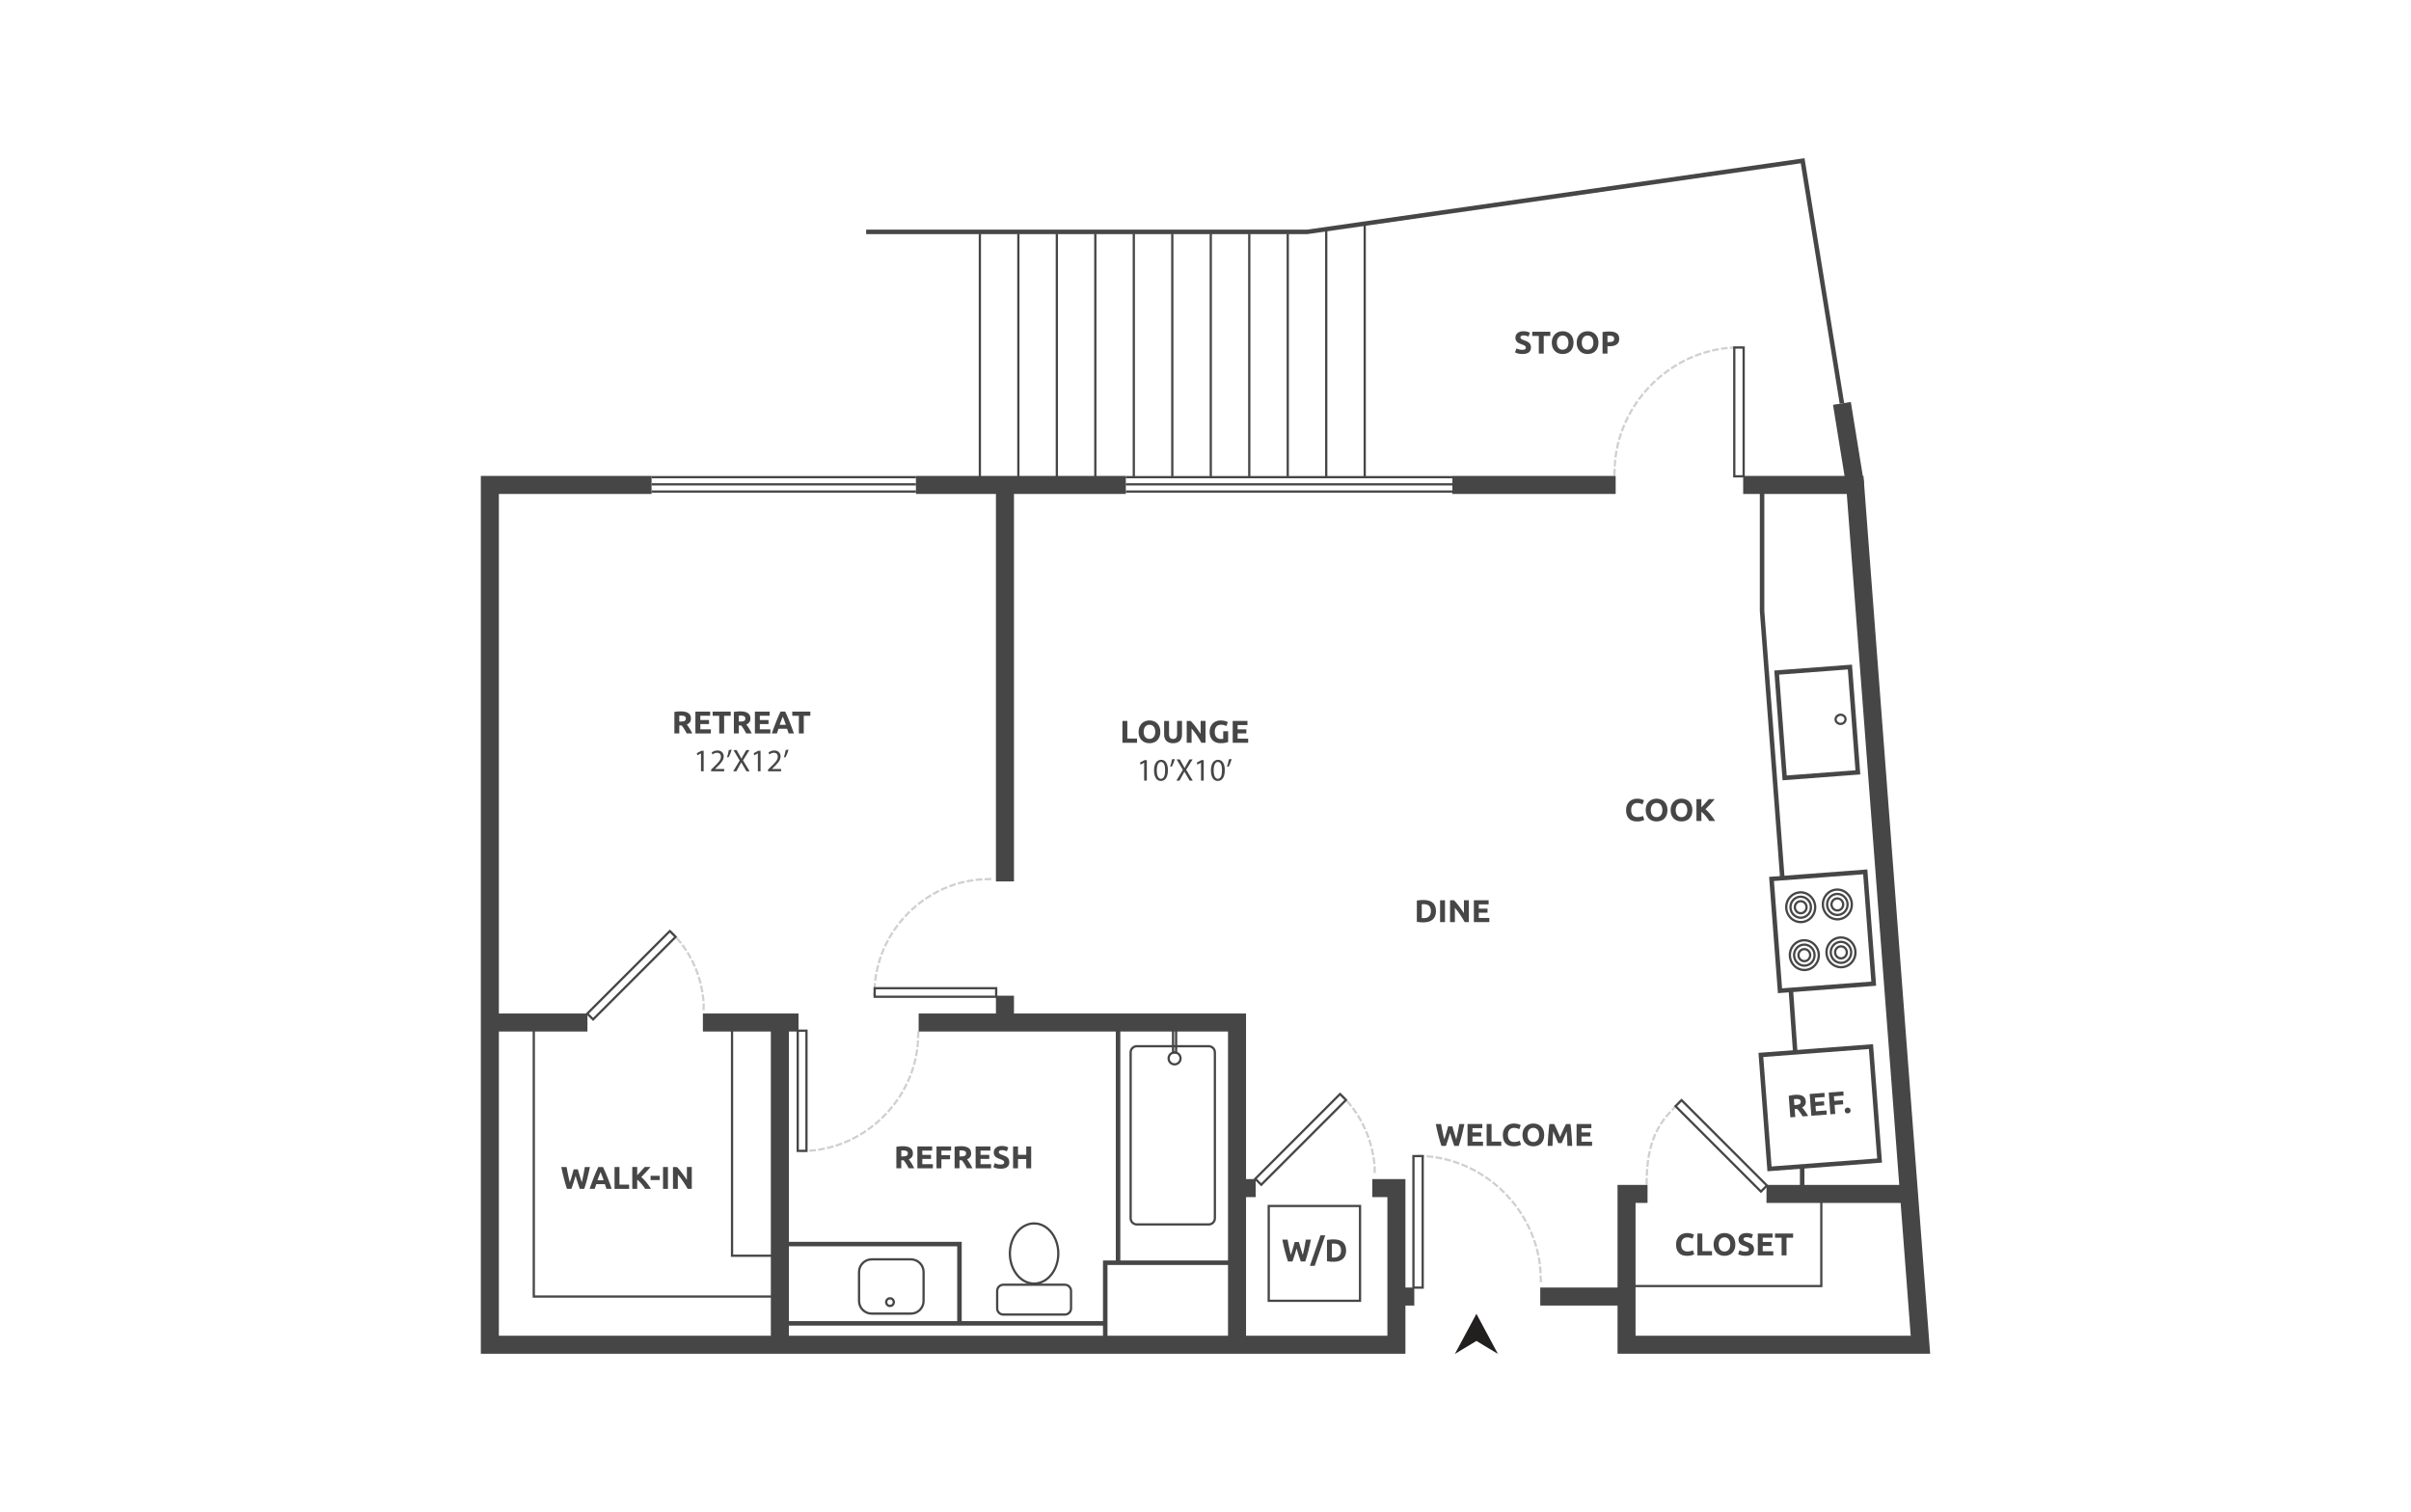 <?xml version="1.0" encoding="UTF-8"?><svg id="Layer_1" xmlns="http://www.w3.org/2000/svg" viewBox="0 0 998 626"><defs><style>.cls-1{fill:#464646;}.cls-2{fill:#fff;}.cls-3{fill:#221f1f;}.cls-4{fill:#cfd1d0;}</style></defs><rect class="cls-2" x="-15" y="-13" width="1028" height="652"/><path class="cls-1" d="M428.05,531.848c-5.784,0-10.491-5.796-10.491-12.919s4.707-12.914,10.491-12.914,10.489,5.793,10.489,12.914-4.705,12.919-10.489,12.919ZM428.05,506.947c-5.27,0-9.558,5.375-9.558,11.981s4.288,11.986,9.558,11.986,9.556-5.377,9.556-11.986-4.286-11.981-9.556-11.981Z"/><path class="cls-1" d="M440.785,544.678h-25.47c-1.665,0-3.019-1.355-3.019-3.019v-7.242c0-1.665,1.354-3.019,3.019-3.019h25.47c1.665,0,3.019,1.355,3.019,3.019v7.242c0,1.665-1.354,3.019-3.019,3.019ZM415.316,532.331c-1.15,0-2.087.936-2.087,2.087v7.242c0,1.151.937,2.087,2.087,2.087h25.47c1.15,0,2.087-.936,2.087-2.087v-7.242c0-1.151-.937-2.087-2.087-2.087h-25.47Z"/><path class="cls-1" d="M377.058,544.283h-16.233c-3.145,0-5.705-2.56-5.705-5.706v-11.987c0-3.146,2.56-5.706,5.705-5.706h16.233c3.147,0,5.707,2.56,5.707,5.706v11.987c0,3.146-2.56,5.706-5.707,5.706ZM360.825,521.816c-2.631,0-4.772,2.141-4.772,4.773v11.987c0,2.632,2.141,4.773,4.772,4.773h16.233c2.633,0,4.774-2.141,4.774-4.773v-11.987c0-2.632-2.141-4.773-4.774-4.773h-16.233Z"/><path class="cls-1" d="M368.405,541.112c-1.13,0-2.05-.922-2.05-2.056,0-1.13.92-2.049,2.05-2.049,1.132,0,2.052.919,2.052,2.049,0,1.134-.92,2.056-2.052,2.056ZM368.405,537.939c-.616,0-1.117.501-1.117,1.116,0,.62.501,1.123,1.117,1.123.618,0,1.119-.504,1.119-1.123,0-.615-.501-1.116-1.119-1.116Z"/><path class="cls-1" d="M500.329,507.368h-29.763c-1.665,0-3.019-1.355-3.019-3.019v-68.682c0-1.665,1.354-3.019,3.019-3.019h29.763c1.664,0,3.018,1.355,3.018,3.019v68.682c0,1.665-1.354,3.019-3.018,3.019ZM470.567,433.58c-1.15,0-2.087.936-2.087,2.087v68.682c0,1.151.937,2.087,2.087,2.087h29.763c1.15,0,2.085-.936,2.085-2.087v-68.682c0-1.151-.935-2.087-2.085-2.087h-29.763Z"/><path class="cls-1" d="M487.3,436.168h-2.196v-10.524h2.196v10.524ZM486.037,435.235h.33v-8.658h-.33v8.658Z"/><path class="cls-1" d="M486.201,441.099c-1.618,0-2.934-1.317-2.934-2.935s1.316-2.935,2.934-2.935,2.936,1.317,2.936,2.935-1.317,2.935-2.936,2.935ZM486.201,436.162c-1.103,0-2.001.898-2.001,2.002s.898,2.002,2.001,2.002c1.104,0,2.003-.898,2.003-2.002s-.898-2.002-2.003-2.002Z"/><path class="cls-1" d="M563.43,538.975h-38.725v-40.184h38.725v40.184ZM525.639,538.042h36.859v-38.318h-36.859v38.318Z"/><path class="cls-1" d="M537.651,514.162c.106.357.221.76.346,1.207.126.448.261.912.403,1.39.144.478.29.957.437,1.436.148.478.292.922.43,1.331.113-.444.23-.927.348-1.449.117-.522.23-1.062.334-1.619.106-.557.208-1.111.308-1.664.1-.552.195-1.085.282-1.599h2.116c-.308,1.514-.66,3.05-1.057,4.608-.399,1.557-.831,3.037-1.294,4.437h-1.862c-.304-.836-.6-1.712-.886-2.63-.286-.918-.569-1.839-.847-2.761-.279.922-.558,1.842-.836,2.761-.279.917-.57,1.794-.875,2.63h-1.861c-.465-1.4-.895-2.88-1.292-4.437s-.749-3.093-1.055-4.608h2.207c.087.514.182,1.047.288,1.599.104.553.213,1.107.328,1.664.113.558.23,1.097.348,1.619.117.522.237,1.005.361,1.449.157-.426.308-.879.457-1.358.148-.478.292-.957.43-1.436.14-.478.27-.939.386-1.383.118-.444.224-.84.321-1.188h1.735Z"/><path class="cls-1" d="M544.207,524.042h-1.997l4.386-12.634h1.97l-4.359,12.634Z"/><path class="cls-1" d="M557.206,517.712c0,.783-.122,1.466-.364,2.048-.244.583-.59,1.066-1.039,1.449-.448.384-.993.671-1.636.862-.645.191-1.367.287-2.167.287-.366,0-.793-.015-1.279-.046-.488-.031-.966-.094-1.436-.19v-8.81c.47-.087.959-.145,1.469-.176.508-.03.946-.046,1.31-.046.774,0,1.478.087,2.108.261s1.173.448,1.625.823c.452.374.8.853,1.044,1.435.242.583.364,1.284.364,2.102ZM551.32,520.583c.097.008.208.015.334.019.126.005.275.006.45.006,1.019,0,1.773-.256,2.265-.77.49-.513.736-1.222.736-2.127,0-.949-.235-1.667-.705-2.154-.468-.487-1.214-.731-2.23-.731-.14,0-.282.002-.432.006-.148.005-.286.015-.417.033v5.716Z"/><path class="cls-4" d="M331.248,477.013l-.046-.932,2.795-.134.046.932-2.795.134ZM334.973,476.834l-.044-.931.933-.044c.443-.04.902-.088,1.359-.143l.465-.056.111.926-.463.056c-.468.057-.939.105-1.409.148l-.953.045ZM338.734,476.456l-.149-.921.461-.074c.609-.098,1.215-.209,1.817-.331l.457-.092.186.914-.457.093c-.616.124-1.234.236-1.853.336l-.461.075ZM342.427,475.747l-.222-.907.454-.11c.598-.147,1.192-.303,1.782-.472l.448-.129.257.897-.45.128c-.601.172-1.206.333-1.815.481l-.454.111ZM346.052,474.747l-.292-.886.443-.145c.585-.192,1.166-.396,1.742-.611l.435-.163.326.875-.437.163c-.587.219-1.179.426-1.775.622l-.443.146ZM349.589,473.469l-.359-.861.43-.179c.569-.238,1.132-.486,1.689-.744l.423-.197.394.846-.423.196c-.569.264-1.143.517-1.722.759l-.432.18ZM353.017,471.918l-.426-.83.415-.213c.548-.281,1.093-.572,1.629-.873l.406-.228.456.814-.406.229c-.547.306-1.099.602-1.658.889l-.415.212ZM356.317,470.109l-.486-.796.397-.243c.527-.321,1.046-.652,1.558-.993l.39-.258.516.777-.388.259c-.523.346-1.053.683-1.587,1.011l-.399.243ZM359.469,468.055l-.543-.757.379-.272c.501-.36.993-.729,1.48-1.107l.368-.287.572.736-.368.287c-.494.385-.997.762-1.509,1.129l-.379.272ZM362.463,465.771l-.6-.715.359-.299c.472-.396.937-.802,1.392-1.215l.346-.312.627.692-.346.313c-.467.421-.939.834-1.421,1.237l-.357.3ZM365.278,463.27l-.65-.669.334-.325c.443-.43.876-.869,1.301-1.315l.321-.338.676.643-.323.338c-.432.455-.873.901-1.323,1.34l-.335.325ZM367.899,460.567l-.698-.62.308-.349c.41-.462.809-.93,1.199-1.407l.295-.361.722.59-.295.361c-.397.486-.804.965-1.221,1.436l-.31.349ZM370.312,457.676l-.742-.566.282-.371c.374-.49.736-.989,1.09-1.492l.268-.382.765.536-.268.382c-.361.515-.731,1.022-1.112,1.522l-.284.372ZM372.507,454.611l-.784-.506.253-.392c.334-.518.66-1.042.975-1.573l.239-.401.802.477-.239.401c-.323.539-.652,1.072-.993,1.6l-.253.393ZM374.466,451.391l-.822-.444.222-.41c.292-.542.578-1.09.853-1.643l.208-.417.835.415-.208.418c-.279.562-.569,1.119-.867,1.67l-.221.411ZM376.17,448.029l-.851-.38.19-.426c.252-.562.494-1.13.725-1.703l.173-.432.866.349-.175.433c-.235.582-.481,1.161-.736,1.734l-.191.425ZM377.611,444.547l-.878-.314.157-.439c.208-.58.405-1.165.59-1.755l.14-.445.889.281-.14.445c-.19.6-.39,1.196-.601,1.788l-.157.44ZM378.778,440.957l-.9-.246.122-.45c.162-.594.312-1.193.452-1.795l.104-.455.909.21-.106.455c-.14.615-.293,1.225-.459,1.831l-.122.45ZM379.656,437.285l-.917-.172.086-.458c.115-.606.215-1.214.306-1.828l.067-.461.924.136-.069.462c-.091.624-.195,1.246-.31,1.862l-.087.459ZM380.243,433.556l-.927-.097.118-1.191.076-1.573.931.045-.199,2.816ZM380.485,429.809l-.931-.045.135-2.796.931.045-.135,2.796Z"/><path class="cls-1" d="M334.298,476.907h-4.558v-50.69l4.558.002v50.688ZM330.674,475.974h2.692v-48.822l-2.692-.002v48.824Z"/><path class="cls-4" d="M668.697,196.856l-.931-.045.135-2.796.931.045-.135,2.796ZM668.877,193.129l-.931-.045.177-2.817.929.092-.082.846-.093,1.924ZM669.158,189.449l-.924-.125.062-.463c.086-.623.18-1.245.29-1.862l.08-.459.918.161-.08.46c-.106.605-.2,1.214-.282,1.826l-.064.462ZM669.757,185.798l-.913-.193.098-.457c.129-.617.272-1.229.426-1.84l.115-.452.904.229-.115.453c-.151.598-.29,1.199-.419,1.803l-.097.457ZM670.625,182.197l-.896-.262.131-.448c.177-.603.364-1.204.561-1.8l.146-.444.886.292-.146.443c-.193.587-.377,1.176-.55,1.77l-.131.447ZM671.76,178.672l-.875-.324.162-.437c.219-.59.448-1.174.691-1.755l.179-.431.862.357-.18.431c-.235.57-.461,1.143-.676,1.722l-.162.437ZM673.146,175.241l-.849-.387.193-.425c.261-.571.534-1.138.815-1.699l.21-.416.835.418-.21.417c-.277.55-.543,1.106-.8,1.668l-.193.424ZM674.776,171.919l-.818-.448.222-.409c.302-.55.612-1.096.935-1.636l.239-.401.802.477-.239.401c-.315.531-.621,1.066-.917,1.607l-.224.409ZM676.638,168.722l-.785-.505.253-.393c.339-.528.689-1.05,1.044-1.565l.266-.384.767.53-.264.384c-.352.507-.694,1.02-1.03,1.54l-.252.393ZM678.719,165.664l-.747-.558.279-.374c.375-.503.76-1,1.153-1.489l.292-.363.727.585-.293.363c-.386.48-.763.968-1.132,1.461l-.279.374ZM681.008,162.757l-.707-.61.304-.353c.41-.476.827-.944,1.252-1.405l.315-.343.687.631-.317.344c-.417.454-.827.915-1.23,1.381l-.304.353ZM683.495,160.018l-.663-.656.328-.332c.441-.447.889-.885,1.349-1.315l.339-.32.64.68-.341.32c-.448.423-.889.854-1.323,1.291l-.328.332ZM686.165,157.458l-.616-.701.35-.308c.47-.415.949-.822,1.436-1.219l.363-.294.589.723-.361.295c-.479.39-.948.789-1.41,1.195l-.35.309ZM689.002,155.09l-.567-.742.372-.283c.497-.381,1.004-.752,1.516-1.115l.381-.27.539.762-.381.27c-.505.356-1.0.722-1.491,1.095l-.37.283ZM692,152.924l-.514-.779.39-.257c.525-.344,1.055-.681,1.591-1.006l.399-.241.485.797-.399.242c-.528.32-1.048.649-1.562.988l-.39.256ZM695.141,150.975l-.457-.813.408-.229c.545-.307,1.097-.604,1.656-.892l.414-.214.428.83-.415.213c-.548.282-1.09.574-1.627.876l-.406.229ZM698.408,149.255l-.397-.844.423-.199c.567-.267,1.139-.523,1.717-.77l.428-.183.366.858-.43.183c-.567.241-1.128.494-1.684.755l-.423.199ZM701.79,147.772l-.335-.871.435-.168c.585-.225,1.173-.439,1.768-.643l.441-.152.302.883-.441.151c-.583.2-1.161.411-1.735.632l-.435.168ZM705.269,146.54l-.272-.893.445-.136c.598-.182,1.203-.353,1.81-.513l.45-.119.239.903-.452.118c-.596.157-1.186.325-1.773.504l-.447.136ZM708.824,145.566l-.204-.91.456-.103c.611-.137,1.225-.262,1.844-.378l.459-.086.171.917-.459.086c-.609.114-1.212.238-1.811.373l-.456.102ZM712.452,144.856l-.137-.923.463-.068c.618-.09,1.239-.17,1.864-.24l.463-.051.104.927-.465.051c-.614.067-1.225.146-1.831.236l-.461.067ZM716.108,144.437l-.044-.932,2.797-.133.044.932-2.797.133ZM719.836,144.26l-.044-.932,1.529-.073.044.932-1.529.073Z"/><path class="cls-1" d="M722.231,197.663l-4.818-.002v-54.26h4.818v54.262ZM718.346,196.728l2.952.002v-52.396h-2.952v52.394Z"/><path class="cls-4" d="M569.513,485.605h-.933l-.042-2.676.922-.163.053.607v2.232ZM568.452,481.931l-.051-.464c-.069-.613-.151-1.224-.242-1.832l-.069-.462.922-.139.069.461c.095.621.177,1.245.246,1.869l.053.464-.927.104ZM567.933,478.272l-.087-.458c-.117-.604-.244-1.206-.385-1.806l-.107-.455.909-.212.106.454c.144.612.275,1.227.392,1.844l.087.458-.915.175ZM567.131,474.667l-.124-.45c-.162-.593-.337-1.184-.525-1.77l-.142-.445.889-.284.142.445c.191.6.37,1.203.536,1.809l.122.45-.898.246ZM566.047,471.136l-.16-.438c-.21-.58-.432-1.154-.665-1.726l-.177-.432.864-.352.177.432c.237.582.463,1.168.68,1.758l.159.438-.876.319ZM564.684,467.702l-.195-.425c-.255-.559-.523-1.114-.802-1.665l-.21-.416.833-.421.211.416c.282.561.554,1.127.816,1.697l.193.424-.847.389ZM563.046,464.391l-.228-.408c-.299-.536-.611-1.067-.933-1.593l-.244-.397.794-.488.244.397c.33.537.649,1.079.955,1.627l.226.407-.815.455ZM561.147,461.224l-.261-.387c-.341-.509-.694-1.012-1.061-1.509l-.277-.375.751-.554.277.375c.374.507.734,1.021,1.086,1.543l.259.387-.774.519ZM558.988,458.227l-.29-.364c-.19-.238-.383-.473-.578-.706l-.937-1.029.691-.628.949,1.043c.213.254.41.495.603.738l.292.365-.731.58ZM556.559,455.437l-1.884-2.071.691-.628,1.884,2.071-.691.628Z"/><path class="cls-1" d="M522.072,491.131l-3.131-3.129,35.749-35.749,3.129,3.129-35.747,35.749ZM520.261,488.002l1.811,1.81,34.428-34.43-1.81-1.81-34.43,34.43Z"/><path class="cls-4" d="M291.718,418.222h-.933v-2.799h.933v2.799ZM290.737,414.536l-.044-.465c-.058-.613-.128-1.225-.211-1.835l-.062-.462.924-.126.064.462c.084.623.157,1.247.215,1.873l.044.465-.929.087ZM290.282,410.872l-.08-.46c-.107-.607-.226-1.211-.357-1.812l-.1-.456.911-.2.1.457c.135.614.257,1.231.364,1.851l.08.459-.918.161ZM289.531,407.255l-.118-.451c-.155-.597-.323-1.189-.501-1.779l-.135-.447.893-.27.135.447c.182.601.353,1.206.512,1.814l.117.452-.902.234ZM288.49,403.71l-.153-.441c-.202-.581-.415-1.158-.643-1.73l-.171-.434.867-.344.171.434c.231.585.452,1.174.658,1.768l.153.441-.882.306ZM287.166,400.262l-.188-.426c-.25-.562-.51-1.119-.784-1.67l-.208-.418.835-.415.208.417c.281.564.548,1.133.802,1.708l.19.426-.855.377ZM285.56,396.936l-.224-.41c-.293-.538-.601-1.071-.92-1.598l-.242-.399.798-.483.242.399c.326.539.641,1.083.942,1.635l.222.409-.818.447ZM283.687,393.759l-.259-.388c-.341-.512-.693-1.018-1.055-1.516l-.275-.377.756-.548.273.377c.37.509.729,1.024,1.077,1.547l.259.389-.776.517ZM281.542,390.751l-.29-.365c-.211-.268-.43-.535-.65-.798l-.857-.941.691-.627.867.955c.24.284.463.557.681.832l.29.366-.733.579ZM279.119,387.957l-1.884-2.07.691-.628,1.884,2.07-.691.628Z"/><path class="cls-1" d="M245.5,422.687l-3.067-3.063,34.836-34.836,3.065,3.064-34.834,34.835ZM243.752,419.623l1.748,1.744,33.515-33.516-1.746-1.745-33.517,33.517Z"/><path class="cls-4" d="M682.063,490.469h-.933v-.467c0-.635.005-1.259.018-1.875l.009-.467.933.02-.009.467c-.013.609-.018,1.227-.018,1.855v.467ZM682.121,486.759l-.933-.041.02-.466c.027-.635.062-1.26.107-1.876l.033-.465.931.067-.035.466c-.042.607-.076,1.223-.104,1.849l-.02.467ZM682.358,483.06l-.929-.092.046-.464c.064-.633.135-1.257.217-1.87l.064-.462.924.125-.062.463c-.082.601-.153,1.213-.213,1.835l-.046.465ZM682.815,479.393l-.918-.157.078-.46c.106-.628.224-1.245.353-1.851l.097-.457.913.194-.098.456c-.126.595-.24,1.199-.346,1.814l-.078.46ZM683.546,475.777l-.902-.236.117-.451c.16-.615.332-1.22.519-1.815l.139-.446.891.279-.14.446c-.18.58-.348,1.171-.505,1.771l-.118.452ZM684.599,472.248l-.875-.324.162-.437c.219-.595.454-1.179.702-1.754l.184-.429.857.369-.184.428c-.24.56-.468,1.13-.683,1.708l-.162.438ZM686.015,468.853l-.835-.418.21-.417c.282-.563.583-1.118.896-1.665l.231-.405.809.465-.231.405c-.306.532-.596,1.071-.871,1.619l-.21.416ZM687.805,465.644l-.78-.511.255-.391c.343-.525.703-1.041,1.081-1.551l.277-.375.751.555-.277.374c-.366.496-.716.999-1.051,1.509l-.255.39ZM689.949,462.659l-.718-.596.299-.359c.399-.48.811-.954,1.241-1.422l.315-.344.689.63-.315.344c-.419.457-.824.92-1.212,1.388l-.299.359ZM692.433,459.907l-.691-.628,1.884-2.071.691.628-1.884,2.071ZM694.944,457.145l-.691-.627,1.124-1.236.691.627-1.124,1.236Z"/><path class="cls-1" d="M728.913,493.947l-36.004-36.006,3.145-3.145,36.008,36.005-3.149,3.146ZM694.228,457.941l34.685,34.687,1.829-1.827-34.688-34.686-1.826,1.826Z"/><path class="cls-4" d="M637.385,530.843l-.131-2.795.933-.044.131,2.795-.933.044ZM637.208,527.115l-.173-2.77.927-.088.089.922.089,1.893-.933.043ZM636.926,523.438l-.064-.462c-.084-.614-.18-1.225-.286-1.832l-.08-.459.918-.161.08.46c.109.619.206,1.24.293,1.865l.064.462-.926.128ZM636.315,519.784l-.098-.456c-.131-.605-.273-1.205-.426-1.801l-.117-.452.904-.232.117.451c.157.609.302,1.222.434,1.838l.098.457-.911.196ZM635.433,516.187l-.131-.447c-.177-.591-.361-1.18-.559-1.763l-.151-.442.884-.301.149.442c.202.596.394,1.195.57,1.8l.133.447-.895.264ZM634.283,512.668l-.164-.436c-.219-.578-.448-1.151-.689-1.718l-.18-.429.858-.363.182.43c.244.579.477,1.163.7,1.751l.166.436-.873.33ZM632.878,509.245l-.197-.423c-.261-.559-.53-1.113-.813-1.662l-.213-.415.831-.425.213.415c.286.559.563,1.124.827,1.695l.197.424-.846.393ZM631.227,505.933l-.228-.407c-.299-.538-.607-1.071-.929-1.598l-.242-.399.796-.486.244.398c.326.538.641,1.081.948,1.631l.226.408-.815.453ZM629.341,502.753l-.255-.391c-.339-.517-.685-1.026-1.04-1.529l-.27-.381.762-.539.27.381c.363.512.716,1.032,1.059,1.558l.255.39-.78.511ZM627.237,499.711l-.284-.372c-.374-.49-.756-.975-1.146-1.453l-.293-.362.723-.589.295.362c.394.486.784.978,1.164,1.477l.282.371-.742.566ZM624.915,496.828l-.306-.351c-.406-.464-.822-.919-1.245-1.368l-.321-.339.68-.64.319.34c.43.456.853.92,1.266,1.391l.308.351-.702.616ZM622.402,494.114l-.332-.328c-.439-.433-.886-.858-1.337-1.276l-.344-.316.632-.686.343.315c.463.425.917.857,1.363,1.299l.332.327-.656.664ZM619.705,491.585l-.355-.303c-.467-.401-.942-.794-1.425-1.18l-.364-.292.583-.729.364.292c.49.393.973.792,1.45,1.2l.353.303-.607.709ZM616.837,489.252l-.375-.278c-.494-.367-.997-.726-1.503-1.075l-.385-.265.528-.768.385.264c.517.356,1.028.721,1.532,1.095l.374.278-.556.749ZM613.812,487.128l-.394-.252c-.517-.331-1.044-.653-1.574-.966l-.401-.236.472-.804.403.237c.541.318,1.075.646,1.604.984l.394.251-.503.786ZM610.647,485.225l-.412-.221c-.541-.293-1.088-.577-1.64-.85l-.417-.208.415-.836.417.207c.559.279,1.117.568,1.669.865l.41.222-.443.821ZM607.352,483.556l-.425-.191c-.561-.253-1.126-.496-1.696-.729l-.432-.176.353-.865.432.177c.581.237,1.157.485,1.726.742l.426.192-.385.85ZM603.946,482.13l-.439-.159c-.578-.21-1.159-.411-1.744-.6l-.443-.144.286-.887.445.144c.596.193,1.188.397,1.777.611l.437.159-.319.876ZM600.448,480.962l-.45-.127c-.59-.168-1.185-.324-1.784-.47l-.452-.11.221-.907.454.111c.611.148,1.215.308,1.817.477l.448.128-.253.897ZM596.874,480.057l-.457-.093c-.603-.123-1.21-.235-1.819-.335l-.459-.076.151-.92.461.076c.62.102,1.237.216,1.851.341l.457.093-.186.915ZM593.239,479.422l-.463-.058c-.578-.073-1.159-.136-1.742-.187l-.456-.04-.036-.917.457.022c.713.058,1.305.121,1.893.196l.463.058-.117.926ZM589.56,479.108l-2.797-.133.044-.932,2.797.133-.044.932Z"/><path class="cls-1" d="M584.607,533.507v-55.382h4.763v55.381l-4.763.001ZM585.54,479.058v53.516l2.897-.001v-53.515h-2.897Z"/><path class="cls-4" d="M362.392,412.323l-.931-.045.078-1.617.931.045-.078,1.617ZM362.514,409.775l-.931-.045.135-2.796.931.045-.135,2.796ZM362.744,406.087l-.926-.115.057-.463c.076-.625.168-1.246.272-1.862l.076-.46.92.153-.078.46c-.1.604-.188,1.212-.264,1.824l-.057.463ZM363.31,402.441l-.915-.189.095-.457c.128-.615.268-1.226.421-1.833l.113-.453.906.229-.115.452c-.149.594-.286,1.193-.41,1.795l-.095.457ZM364.171,398.86l-.896-.262.131-.447c.177-.603.366-1.202.569-1.794l.149-.442.884.299-.151.442c-.195.581-.381,1.167-.554,1.758l-.131.447ZM365.315,395.357l-.871-.335.168-.435c.226-.587.463-1.168.711-1.744l.184-.428.857.37-.184.428c-.244.565-.474,1.133-.696,1.709l-.168.435ZM366.74,391.953l-.842-.402.2-.422c.27-.567.552-1.128.846-1.683l.217-.413.826.435-.219.413c-.286.544-.561,1.094-.827,1.65l-.2.421ZM368.424,388.672l-.807-.469.235-.403c.315-.545.64-1.081.973-1.612l.25-.395.789.497-.248.395c-.33.521-.647,1.049-.959,1.583l-.233.404ZM370.366,385.527l-.771-.527.264-.385c.355-.519.72-1.03,1.095-1.533l.279-.374.747.558-.279.374c-.368.494-.725.994-1.073,1.502l-.262.385ZM372.54,382.542l-.727-.585.293-.363c.394-.489.796-.971,1.208-1.445l.306-.352.703.612-.306.352c-.405.465-.8.938-1.186,1.418l-.292.363ZM374.936,379.731l-.68-.64.319-.34c.432-.457.869-.907,1.316-1.349l.332-.328.656.664-.332.327c-.439.434-.869.875-1.29,1.325l-.321.34ZM377.544,377.109l-.63-.687.344-.315c.463-.425.935-.84,1.412-1.246l.357-.302.603.712-.355.302c-.47.398-.931.805-1.387,1.222l-.344.315ZM380.341,374.693l-.576-.734.366-.288c.492-.389.995-.767,1.505-1.135l.379-.273.545.756-.377.273c-.499.361-.991.732-1.476,1.112l-.366.289ZM383.313,372.496l-.517-.777.388-.258c.523-.348,1.051-.686,1.587-1.014l.397-.244.488.795-.397.243c-.525.323-1.046.655-1.558.996l-.388.259ZM386.449,370.535l-.456-.814.406-.229c.548-.307,1.103-.603,1.662-.888l.415-.212.423.832-.415.211c-.548.28-1.091.57-1.629.872l-.406.228ZM389.724,368.824l-.392-.846.425-.196c.57-.263,1.146-.515,1.728-.756l.43-.179.359.862-.432.179c-.57.236-1.135.484-1.695.742l-.423.195ZM393.128,367.378l-.324-.875.437-.162c.59-.219,1.185-.424,1.786-.617l.443-.143.286.887-.445.143c-.587.19-1.17.391-1.746.604l-.437.162ZM396.634,366.205l-.25-.898.448-.126c.605-.17,1.215-.326,1.828-.47l.454-.107.215.908-.454.107c-.601.142-1.197.295-1.791.461l-.45.126ZM400.227,365.319l-.177-.917.459-.088c.616-.118,1.236-.225,1.861-.319l.461-.069.139.922-.461.069c-.611.092-1.219.197-1.824.313l-.457.088ZM403.876,364.731l-.1-.927.463-.051c.286-.031.57-.06.858-.086l1.498-.072.044.932-1.478.07c-.261.025-.541.052-.82.083l-.465.051ZM407.569,364.485l-.044-.932,2.797-.133.044.932-2.797.133Z"/><path class="cls-1" d="M412.825,413.107h-51.229v-4.471h51.229v4.471ZM362.529,412.174h49.363v-2.605h-49.363v2.605Z"/><path class="cls-1" d="M239.197,484.091c.106.357.221.76.346,1.207.126.448.261.912.403,1.39.144.478.29.957.437,1.436.148.478.292.922.43,1.331.113-.444.23-.927.348-1.449.117-.522.23-1.062.334-1.619.106-.557.208-1.111.308-1.664.1-.552.195-1.085.282-1.599h2.116c-.308,1.514-.66,3.05-1.057,4.608-.399,1.557-.831,3.037-1.294,4.437h-1.862c-.304-.836-.6-1.712-.886-2.63-.286-.918-.569-1.839-.847-2.761-.279.922-.558,1.842-.836,2.761-.279.917-.57,1.794-.875,2.63h-1.861c-.465-1.4-.895-2.88-1.292-4.437s-.749-3.093-1.055-4.608h2.207c.087.514.182,1.047.288,1.599.104.553.213,1.107.328,1.664.113.558.23,1.097.348,1.619.117.522.237,1.005.361,1.449.157-.426.308-.879.457-1.358.148-.478.292-.957.43-1.436.14-.478.27-.939.386-1.383.118-.444.224-.84.321-1.188h1.735Z"/><path class="cls-1" d="M251.038,492.17c-.102-.314-.21-.637-.324-.969-.117-.331-.231-.661-.346-.99h-3.533c-.113.331-.228.661-.343.992s-.222.654-.321.966h-2.114c.339-.974.663-1.875.968-2.701.306-.826.605-1.605.896-2.336.293-.731.581-1.425.864-2.082.284-.657.58-1.298.884-1.925h1.93c.299.627.59,1.268.88,1.925.288.657.578,1.351.871,2.082s.592,1.51.898,2.336.629,1.728.969,2.701h-2.179ZM248.59,485.174c-.046.131-.111.311-.199.537s-.188.487-.299.784-.237.622-.375.979c-.137.356-.277.73-.421,1.121h2.588c-.139-.392-.273-.767-.403-1.124s-.253-.684-.37-.98-.219-.558-.308-.784c-.087-.225-.159-.403-.213-.531Z"/><path class="cls-1" d="M260.422,490.421v1.748h-6.043v-9.045h2.035v7.296h4.007Z"/><path class="cls-1" d="M267.059,492.17c-.184-.294-.399-.612-.649-.954-.248-.342-.516-.687-.804-1.034s-.589-.68-.902-.999c-.313-.318-.629-.6-.942-.844v3.83h-2.035v-9.045h2.035v3.399c.525-.549,1.055-1.124,1.596-1.725.539-.6,1.039-1.158,1.496-1.675h2.416c-.616.734-1.236,1.439-1.859,2.115-.623.677-1.277,1.358-1.966,2.043.723.603,1.421,1.319,2.094,2.147s1.319,1.741,1.939,2.74h-2.42Z"/><path class="cls-1" d="M269.297,486.767h3.785v1.762h-3.785v-1.762Z"/><path class="cls-1" d="M274.452,483.125h2.035v9.045h-2.035v-9.045Z"/><path class="cls-1" d="M284.644,492.17c-.583-1.035-1.214-2.057-1.891-3.067-.68-1.01-1.401-1.962-2.167-2.858v5.925h-2.01v-9.045h1.658c.286.288.603.64.951,1.058.348.417.703.864,1.064,1.337s.72.966,1.077,1.475c.357.508.693.998,1.004,1.468v-5.338h2.025v9.045h-1.711Z"/><path class="cls-1" d="M698.292,519.894c-1.471,0-2.589-.409-3.36-1.227-.771-.817-1.155-1.979-1.155-3.484,0-.749.118-1.417.352-2.004.235-.588.558-1.083.966-1.488.41-.405.896-.712,1.463-.92.565-.209,1.179-.313,1.839-.313.385,0,.733.028,1.044.085.313.057.589.122.824.196s.43.15.587.229.27.139.339.182l-.587,1.645c-.279-.148-.603-.274-.973-.378-.37-.105-.789-.157-1.259-.157-.313,0-.62.052-.92.157-.301.104-.565.272-.796.502-.23.231-.415.528-.554.895-.139.365-.21.809-.21,1.331,0,.417.046.806.139,1.168.091.361.239.671.443.933.204.261.472.467.804.62.33.152.731.229,1.199.229.297,0,.561-.017.796-.052.235-.035.445-.076.627-.125.182-.047.344-.102.483-.163.139-.06.266-.117.379-.17l.561,1.632c-.288.174-.693.331-1.214.469-.523.139-1.128.21-1.815.21Z"/><path class="cls-1" d="M708.668,517.962v1.748h-6.043v-9.045h2.035v7.296h4.007Z"/><path class="cls-1" d="M718.326,515.182c0,.774-.115,1.455-.346,2.042-.23.588-.547,1.079-.946,1.475-.401.396-.876.694-1.429.894-.554.2-1.148.301-1.782.301-.618,0-1.201-.1-1.749-.301-.548-.2-1.026-.497-1.436-.894-.408-.396-.731-.887-.966-1.475-.233-.587-.352-1.267-.352-2.042s.122-1.456.366-2.043c.242-.588.572-1.081.984-1.482.414-.4.893-.701,1.436-.9.545-.2,1.117-.301,1.717-.301.618,0,1.201.1,1.749.301.548.2,1.026.5,1.436.9.408.4.731.894.966,1.482.233.587.352,1.268.352,2.043ZM711.421,515.182c0,.444.055.844.164,1.2.107.357.264.664.47.92.204.257.454.455.749.594.297.139.636.209,1.019.209.374,0,.711-.069,1.011-.209s.552-.337.756-.594c.206-.256.363-.563.47-.92.109-.356.164-.756.164-1.2s-.055-.846-.164-1.207c-.107-.362-.264-.671-.47-.927-.204-.257-.456-.455-.756-.594s-.638-.209-1.011-.209c-.383,0-.722.071-1.019.215-.295.144-.545.344-.749.6-.206.257-.363.566-.47.927-.109.361-.164.759-.164,1.194Z"/><path class="cls-1" d="M722.49,518.157c.286,0,.523-.024.711-.071.188-.048.337-.113.45-.196s.191-.18.235-.294c.044-.112.066-.239.066-.378,0-.295-.14-.541-.417-.737-.279-.196-.758-.406-1.436-.633-.297-.105-.592-.224-.887-.359-.297-.135-.561-.304-.796-.508-.235-.205-.426-.453-.574-.744-.149-.292-.222-.646-.222-1.063,0-.418.078-.794.235-1.129.157-.335.379-.621.665-.856.288-.234.636-.415,1.044-.541s.869-.19,1.383-.19c.609,0,1.135.066,1.58.196.443.13.809.274,1.095.431l-.587,1.605c-.252-.131-.532-.246-.842-.346-.308-.1-.68-.15-1.115-.15-.488,0-.838.067-1.051.202-.213.136-.319.342-.319.621,0,.165.038.304.117.417s.19.215.334.307c.144.091.308.174.496.248s.394.15.62.229c.47.174.88.345,1.228.515.346.17.636.368.867.594.23.227.403.492.516.796s.17.674.17,1.109c0,.845-.297,1.499-.887,1.964-.592.466-1.483.699-2.675.699-.401,0-.762-.025-1.084-.072-.323-.048-.607-.107-.855-.177-.248-.069-.461-.143-.64-.221s-.328-.152-.45-.222l.574-1.618c.27.148.603.281.999.398s.88.176,1.456.176Z"/><path class="cls-1" d="M727.617,519.711v-9.045h6.108v1.71h-4.073v1.775h3.615v1.67h-3.615v2.18h4.373v1.709h-6.409Z"/><path class="cls-1" d="M742.234,510.666v1.737h-2.728v7.308h-2.035v-7.308h-2.728v-1.737h7.491Z"/><path class="cls-1" d="M677.602,340.069c-1.471,0-2.589-.409-3.36-1.227-.771-.817-1.155-1.979-1.155-3.484,0-.749.118-1.417.352-2.004.235-.588.558-1.083.966-1.488.41-.405.896-.712,1.463-.92.565-.209,1.179-.313,1.839-.313.385,0,.733.028,1.044.085.313.057.589.122.824.196s.43.15.587.229.27.139.339.182l-.587,1.645c-.279-.148-.603-.274-.973-.378-.37-.105-.789-.157-1.259-.157-.313,0-.62.052-.92.157-.301.104-.565.272-.796.502-.23.231-.415.528-.554.895-.139.365-.21.809-.21,1.331,0,.417.046.806.139,1.168.091.361.239.671.443.933.204.261.472.467.804.62.33.152.731.229,1.199.229.297,0,.561-.017.796-.052.235-.035.445-.076.627-.125.182-.047.344-.102.483-.163.139-.06.266-.117.379-.17l.561,1.632c-.288.174-.693.331-1.214.469-.523.139-1.128.21-1.815.21Z"/><path class="cls-1" d="M690.223,335.358c0,.774-.115,1.455-.346,2.042-.23.588-.547,1.079-.946,1.475-.401.396-.876.694-1.429.894-.554.2-1.148.301-1.782.301-.618,0-1.201-.1-1.749-.301-.548-.2-1.026-.497-1.436-.894-.408-.396-.731-.887-.966-1.475-.233-.587-.352-1.267-.352-2.042s.122-1.456.366-2.043c.242-.588.572-1.081.984-1.482.414-.4.893-.701,1.436-.9.545-.2,1.117-.301,1.717-.301.618,0,1.201.1,1.749.301.548.2,1.026.5,1.436.9.408.4.731.894.966,1.482.233.587.352,1.268.352,2.043ZM683.318,335.358c0,.444.055.844.164,1.2.107.357.264.664.47.92.204.257.454.455.749.594.297.139.636.209,1.019.209.374,0,.711-.069,1.011-.209s.552-.337.756-.594c.206-.256.363-.563.47-.92.109-.356.164-.756.164-1.2s-.055-.846-.164-1.207c-.107-.362-.264-.671-.47-.927-.204-.257-.456-.455-.756-.594s-.638-.209-1.011-.209c-.383,0-.722.071-1.019.215-.295.144-.545.344-.749.6-.206.257-.363.566-.47.927-.109.361-.164.759-.164,1.194Z"/><path class="cls-1" d="M700.533,335.358c0,.774-.115,1.455-.346,2.042-.23.588-.547,1.079-.946,1.475-.401.396-.876.694-1.429.894-.554.2-1.148.301-1.782.301-.618,0-1.201-.1-1.749-.301-.548-.2-1.026-.497-1.436-.894-.408-.396-.731-.887-.966-1.475-.233-.587-.352-1.267-.352-2.042s.122-1.456.366-2.043c.242-.588.572-1.081.984-1.482.414-.4.893-.701,1.436-.9.545-.2,1.117-.301,1.717-.301.618,0,1.201.1,1.749.301.548.2,1.026.5,1.436.9.408.4.731.894.966,1.482.233.587.352,1.268.352,2.043ZM693.629,335.358c0,.444.055.844.164,1.2.107.357.264.664.47.92.204.257.454.455.749.594.297.139.636.209,1.019.209.374,0,.711-.069,1.011-.209s.552-.337.756-.594c.206-.256.363-.563.47-.92.109-.356.164-.756.164-1.2s-.055-.846-.164-1.207c-.107-.362-.264-.671-.47-.927-.204-.257-.456-.455-.756-.594s-.638-.209-1.011-.209c-.383,0-.722.071-1.019.215-.295.144-.545.344-.749.6-.206.257-.363.566-.47.927-.109.361-.164.759-.164,1.194Z"/><path class="cls-1" d="M707.562,339.886c-.184-.294-.399-.612-.649-.954-.248-.342-.516-.687-.804-1.034s-.589-.68-.902-.999c-.313-.318-.629-.6-.942-.844v3.83h-2.035v-9.045h2.035v3.399c.525-.549,1.055-1.124,1.596-1.725.539-.6,1.039-1.158,1.496-1.675h2.416c-.616.734-1.236,1.439-1.859,2.115-.623.677-1.277,1.358-1.966,2.043.723.603,1.421,1.319,2.094,2.147s1.319,1.741,1.939,2.74h-2.42Z"/><path class="cls-1" d="M373.686,474.511c1.358,0,2.396.241,3.12.724.722.483,1.082,1.233,1.082,2.251,0,.635-.146,1.151-.437,1.546-.292.396-.711.707-1.259.933.182.227.374.486.574.777s.399.596.594.913c.195.318.385.649.569.992.182.344.352.681.508,1.011h-2.276c-.166-.296-.335-.596-.505-.9-.17-.305-.344-.6-.523-.887-.18-.288-.357-.559-.532-.816-.175-.256-.348-.489-.523-.698h-1.006v3.302h-2.035v-8.914c.443-.087.902-.148,1.378-.183.474-.035.898-.052,1.272-.052ZM373.803,476.247c-.148,0-.281.005-.397.013-.118.009-.228.017-.334.026v2.454h.574c.765,0,1.314-.096,1.645-.287.33-.191.496-.517.496-.98,0-.444-.168-.759-.503-.946s-.829-.281-1.482-.281Z"/><path class="cls-1" d="M379.742,483.66v-9.045h6.108v1.71h-4.073v1.775h3.615v1.67h-3.615v2.18h4.373v1.709h-6.409Z"/><path class="cls-1" d="M387.65,483.66v-9.045h6.055v1.71h-4.02v1.892h3.577v1.709h-3.577v3.733h-2.035Z"/><path class="cls-1" d="M397.791,474.511c1.358,0,2.396.241,3.12.724.722.483,1.082,1.233,1.082,2.251,0,.635-.146,1.151-.437,1.546-.292.396-.711.707-1.259.933.182.227.374.486.574.777s.399.596.594.913c.195.318.385.649.569.992.182.344.352.681.508,1.011h-2.276c-.166-.296-.335-.596-.505-.9-.17-.305-.344-.6-.523-.887-.18-.288-.357-.559-.532-.816-.175-.256-.348-.489-.523-.698h-1.006v3.302h-2.035v-8.914c.443-.087.902-.148,1.378-.183.474-.035.898-.052,1.272-.052ZM397.908,476.247c-.148,0-.281.005-.397.013-.118.009-.228.017-.334.026v2.454h.574c.765,0,1.314-.096,1.645-.287.33-.191.496-.517.496-.98,0-.444-.168-.759-.503-.946s-.829-.281-1.482-.281Z"/><path class="cls-1" d="M403.846,483.66v-9.045h6.108v1.71h-4.073v1.775h3.615v1.67h-3.615v2.18h4.373v1.709h-6.409Z"/><path class="cls-1" d="M414.222,482.106c.286,0,.523-.024.711-.071.188-.048.337-.113.45-.196s.191-.18.235-.294c.044-.112.066-.239.066-.378,0-.295-.14-.541-.417-.737-.279-.196-.758-.406-1.436-.633-.297-.105-.592-.224-.887-.359-.297-.135-.561-.304-.796-.508-.235-.205-.426-.453-.574-.744-.149-.292-.222-.646-.222-1.063,0-.418.078-.794.235-1.129.157-.335.379-.621.665-.856.288-.234.636-.415,1.044-.541s.869-.19,1.383-.19c.609,0,1.135.066,1.58.196.443.13.809.274,1.095.431l-.587,1.605c-.252-.131-.532-.246-.842-.346-.308-.1-.68-.15-1.115-.15-.488,0-.838.067-1.051.202-.213.136-.319.342-.319.621,0,.165.038.304.117.417s.19.215.334.307c.144.091.308.174.496.248s.394.15.62.229c.47.174.88.345,1.228.515.346.17.636.368.867.594.23.227.403.492.516.796s.17.674.17,1.109c0,.845-.297,1.499-.887,1.964-.592.466-1.483.699-2.675.699-.401,0-.762-.025-1.084-.072-.323-.048-.607-.107-.855-.177-.248-.069-.461-.143-.64-.221s-.328-.152-.45-.222l.574-1.618c.27.148.603.281.999.398s.88.176,1.456.176Z"/><path class="cls-1" d="M424.806,474.615h2.035v9.045h-2.035v-3.837h-3.42v3.837h-2.035v-9.045h2.035v3.459h3.42v-3.459Z"/><path class="cls-1" d="M601.171,466.291c.106.357.221.76.346,1.207.126.448.261.912.403,1.39.144.478.29.957.437,1.436.148.478.292.922.43,1.331.113-.444.23-.927.348-1.449.117-.522.23-1.062.334-1.619.106-.557.208-1.111.308-1.664.1-.552.195-1.085.282-1.599h2.116c-.308,1.514-.66,3.05-1.057,4.608-.399,1.557-.831,3.037-1.294,4.437h-1.862c-.304-.836-.6-1.712-.886-2.63-.286-.918-.569-1.839-.847-2.761-.279.922-.558,1.842-.836,2.761-.279.917-.57,1.794-.875,2.63h-1.861c-.465-1.4-.895-2.88-1.292-4.437s-.749-3.093-1.055-4.608h2.207c.087.514.182,1.047.288,1.599.104.553.213,1.107.328,1.664.113.558.23,1.097.348,1.619.117.522.237,1.005.361,1.449.157-.426.308-.879.457-1.358.148-.478.292-.957.43-1.436.14-.478.27-.939.386-1.383.118-.444.224-.84.321-1.188h1.735Z"/><path class="cls-1" d="M607.467,474.37v-9.045h6.108v1.71h-4.073v1.775h3.615v1.67h-3.615v2.18h4.373v1.709h-6.409Z"/><path class="cls-1" d="M621.418,472.622v1.748h-6.043v-9.045h2.035v7.296h4.007Z"/><path class="cls-1" d="M626.586,474.553c-1.471,0-2.589-.409-3.36-1.227-.771-.817-1.155-1.979-1.155-3.484,0-.749.118-1.417.352-2.004.235-.588.558-1.083.966-1.488.41-.405.896-.712,1.463-.92.565-.209,1.179-.313,1.839-.313.385,0,.733.028,1.044.085.313.057.589.122.824.196s.43.15.587.229.27.139.339.182l-.587,1.645c-.279-.148-.603-.274-.973-.378-.37-.105-.789-.157-1.259-.157-.313,0-.62.052-.92.157-.301.104-.565.272-.796.502-.23.231-.415.528-.554.895-.139.365-.21.809-.21,1.331,0,.417.046.806.139,1.168.091.361.239.671.443.933.204.261.472.467.804.62.33.152.731.229,1.199.229.297,0,.561-.017.796-.052.235-.035.445-.076.627-.125.182-.047.344-.102.483-.163.139-.06.266-.117.379-.17l.561,1.632c-.288.174-.693.331-1.214.469-.523.139-1.128.21-1.815.21Z"/><path class="cls-1" d="M639.207,469.842c0,.774-.115,1.455-.346,2.042-.23.588-.547,1.079-.946,1.475-.401.396-.876.694-1.429.894-.554.2-1.148.301-1.782.301-.618,0-1.201-.1-1.749-.301-.548-.2-1.026-.497-1.436-.894-.408-.396-.731-.887-.966-1.475-.233-.587-.352-1.267-.352-2.042s.122-1.456.366-2.043c.242-.588.572-1.081.984-1.482.414-.4.893-.701,1.436-.9.545-.2,1.117-.301,1.717-.301.618,0,1.201.1,1.749.301.548.2,1.026.5,1.436.9.408.4.731.894.966,1.482.233.587.352,1.268.352,2.043ZM632.303,469.842c0,.444.055.844.164,1.2.107.357.264.664.47.92.204.257.454.455.749.594.297.139.636.209,1.019.209.374,0,.711-.069,1.011-.209s.552-.337.756-.594c.206-.256.363-.563.47-.92.109-.356.164-.756.164-1.2s-.055-.846-.164-1.207c-.107-.362-.264-.671-.47-.927-.204-.257-.456-.455-.756-.594s-.638-.209-1.011-.209c-.383,0-.722.071-1.019.215-.295.144-.545.344-.749.6-.206.257-.363.566-.47.927-.109.361-.164.759-.164,1.194Z"/><path class="cls-1" d="M643.305,465.325c.157.288.337.642.543,1.064.204.422.419.878.641,1.37.222.491.443.994.66,1.507.219.514.423.997.616,1.449.191-.452.397-.935.614-1.449.219-.513.439-1.016.661-1.507.222-.492.435-.949.641-1.37.204-.422.386-.776.543-1.064h1.853c.087.6.168,1.273.24,2.016.075.744.14,1.519.197,2.323.057.805.107,1.612.157,2.421.047.809.089,1.571.124,2.284h-1.984c-.025-.878-.06-1.836-.104-2.871-.044-1.036-.109-2.08-.197-3.132-.157.365-.332.77-.523,1.214s-.383.887-.57,1.331c-.186.444-.368.868-.543,1.273-.173.405-.323.75-.445,1.037h-1.423c-.122-.287-.27-.632-.445-1.037s-.355-.829-.543-1.273-.377-.887-.57-1.331c-.191-.444-.366-.848-.523-1.214-.087,1.052-.153,2.096-.195,3.132-.044,1.035-.078,1.993-.106,2.871h-1.983c.035-.713.075-1.475.124-2.284.047-.809.1-1.615.157-2.421.057-.804.122-1.579.195-2.323.075-.744.155-1.416.242-2.016h1.944Z"/><path class="cls-1" d="M652.61,474.37v-9.045h6.108v1.71h-4.073v1.775h3.615v1.67h-3.615v2.18h4.373v1.709h-6.409Z"/><path class="cls-1" d="M281.797,294.489c1.358,0,2.396.241,3.12.724.722.483,1.082,1.233,1.082,2.251,0,.635-.146,1.151-.437,1.546-.292.396-.711.707-1.259.933.182.227.374.486.574.777s.399.596.594.913c.195.318.385.649.569.992.182.344.352.681.508,1.011h-2.276c-.166-.296-.335-.596-.505-.9-.17-.305-.344-.6-.523-.887-.18-.288-.357-.559-.532-.816-.175-.256-.348-.489-.523-.698h-1.006v3.302h-2.035v-8.914c.443-.087.902-.148,1.378-.183.474-.035.898-.052,1.272-.052ZM281.914,296.225c-.148,0-.281.005-.397.013-.118.009-.228.017-.334.026v2.454h.574c.765,0,1.314-.096,1.645-.287.33-.191.496-.517.496-.98,0-.444-.168-.759-.503-.946s-.829-.281-1.482-.281Z"/><path class="cls-1" d="M287.853,303.638v-9.045h6.108v1.71h-4.073v1.775h3.615v1.67h-3.615v2.18h4.373v1.709h-6.409Z"/><path class="cls-1" d="M302.469,294.593v1.737h-2.728v7.308h-2.035v-7.308h-2.728v-1.737h7.491Z"/><path class="cls-1" d="M306.425,294.489c1.358,0,2.396.241,3.12.724.722.483,1.082,1.233,1.082,2.251,0,.635-.146,1.151-.437,1.546-.292.396-.711.707-1.259.933.182.227.374.486.574.777s.399.596.594.913c.195.318.385.649.569.992.182.344.352.681.508,1.011h-2.276c-.166-.296-.335-.596-.505-.9-.17-.305-.344-.6-.523-.887-.18-.288-.357-.559-.532-.816-.175-.256-.348-.489-.523-.698h-1.006v3.302h-2.035v-8.914c.443-.087.902-.148,1.378-.183.474-.035.898-.052,1.272-.052ZM306.542,296.225c-.148,0-.281.005-.397.013-.118.009-.228.017-.334.026v2.454h.574c.765,0,1.314-.096,1.645-.287.33-.191.496-.517.496-.98,0-.444-.168-.759-.503-.946s-.829-.281-1.482-.281Z"/><path class="cls-1" d="M312.48,303.638v-9.045h6.108v1.71h-4.073v1.775h3.615v1.67h-3.615v2.18h4.373v1.709h-6.409Z"/><path class="cls-1" d="M326.457,303.638c-.102-.314-.21-.637-.324-.969-.117-.331-.231-.661-.346-.99h-3.533c-.113.331-.228.661-.343.992s-.222.654-.321.966h-2.114c.339-.974.663-1.875.968-2.701.306-.826.605-1.605.896-2.336.293-.731.581-1.425.864-2.082.284-.657.58-1.298.884-1.925h1.93c.299.627.59,1.268.88,1.925.288.657.578,1.351.871,2.082s.592,1.51.898,2.336.629,1.728.969,2.701h-2.179ZM324.01,296.642c-.046.131-.111.311-.199.537s-.188.487-.299.784-.237.622-.375.979c-.137.356-.277.73-.421,1.121h2.588c-.139-.392-.273-.767-.403-1.124s-.253-.684-.37-.98-.219-.558-.308-.784c-.087-.225-.159-.403-.213-.531Z"/><path class="cls-1" d="M335.435,294.593v1.737h-2.728v7.308h-2.035v-7.308h-2.728v-1.737h7.491Z"/><path class="cls-1" d="M290.161,311.892h-.025l-1.474.795-.222-.874,1.851-.991h.979v8.476h-1.108v-7.407Z"/><path class="cls-1" d="M294.365,319.299v-.704l.9-.874c2.165-2.06,3.142-3.155,3.156-4.434,0-.861-.417-1.656-1.684-1.656-.769,0-1.407.392-1.799.717l-.364-.808c.587-.496,1.421-.861,2.398-.861,1.826,0,2.595,1.252,2.595,2.466,0,1.564-1.133,2.829-2.921,4.551l-.678.626v.025h3.808v.952h-5.412Z"/><path class="cls-1" d="M302.873,310.366c-.301,1.095-.862,2.491-1.226,3.091l-.731.091c.288-.769.627-2.126.771-3.064l1.186-.117Z"/><path class="cls-1" d="M308.978,319.299l-1.123-1.943c-.456-.743-.744-1.226-1.017-1.734h-.025c-.248.508-.496.978-.953,1.748l-1.055,1.93h-1.305l2.686-4.447-2.582-4.342h1.317l1.161,2.061c.326.574.574,1.017.809,1.486h.038c.248-.521.47-.926.796-1.486l1.199-2.061h1.305l-2.673,4.278,2.737,4.512h-1.316Z"/><path class="cls-1" d="M313.705,311.892h-.025l-1.474.795-.222-.874,1.851-.991h.979v8.476h-1.108v-7.407Z"/><path class="cls-1" d="M317.909,319.299v-.704l.9-.874c2.165-2.06,3.142-3.155,3.156-4.434,0-.861-.417-1.656-1.684-1.656-.769,0-1.407.392-1.799.717l-.364-.808c.587-.496,1.421-.861,2.398-.861,1.826,0,2.595,1.252,2.595,2.466,0,1.564-1.133,2.829-2.921,4.551l-.678.626v.025h3.808v.952h-5.412Z"/><path class="cls-1" d="M326.417,310.366c-.301,1.095-.862,2.491-1.226,3.091l-.731.091c.288-.769.627-2.126.771-3.064l1.186-.117Z"/><path class="cls-1" d="M470.65,305.752v1.748h-6.043v-9.045h2.035v7.296h4.007Z"/><path class="cls-1" d="M480.308,302.973c0,.774-.115,1.455-.346,2.042-.23.588-.547,1.079-.946,1.475-.401.396-.876.694-1.429.894-.554.2-1.148.301-1.782.301-.618,0-1.201-.1-1.749-.301-.548-.2-1.026-.497-1.436-.894-.408-.396-.731-.887-.966-1.475-.233-.587-.352-1.267-.352-2.042s.122-1.456.366-2.043c.242-.588.572-1.081.984-1.482.414-.4.893-.701,1.436-.9.545-.2,1.117-.301,1.717-.301.618,0,1.201.1,1.749.301.548.2,1.026.5,1.436.9.408.4.731.894.966,1.482.233.587.352,1.268.352,2.043ZM473.404,302.973c0,.444.055.844.164,1.2.107.357.264.664.47.92.204.257.454.455.749.594.297.139.636.209,1.019.209.374,0,.711-.069,1.011-.209s.552-.337.756-.594c.206-.256.363-.563.47-.92.109-.356.164-.756.164-1.2s-.055-.846-.164-1.207c-.107-.362-.264-.671-.47-.927-.204-.257-.456-.455-.756-.594s-.638-.209-1.011-.209c-.383,0-.722.071-1.019.215-.295.144-.545.344-.749.6-.206.257-.363.566-.47.927-.109.361-.164.759-.164,1.194Z"/><path class="cls-1" d="M485.542,307.684c-.636,0-1.185-.089-1.645-.268s-.84-.426-1.141-.744c-.301-.317-.523-.695-.665-1.135-.144-.439-.217-.924-.217-1.455v-5.625h2.037v5.456c0,.365.04.676.124.933.082.257.195.466.339.627.144.16.317.276.521.345.204.07.428.105.672.105.496,0,.898-.152,1.208-.457.308-.304.463-.822.463-1.553v-5.456h2.035v5.625c0,.531-.073,1.018-.222,1.461-.148.444-.374.825-.678,1.143-.304.317-.693.563-1.161.737-.47.174-1.028.262-1.671.262Z"/><path class="cls-1" d="M497.299,307.501c-.583-1.035-1.214-2.057-1.891-3.067-.68-1.01-1.401-1.962-2.167-2.858v5.925h-2.01v-9.045h1.658c.286.288.603.64.951,1.058.348.417.703.864,1.064,1.337s.72.966,1.077,1.475c.357.508.693.998,1.004,1.468v-5.338h2.025v9.045h-1.711Z"/><path class="cls-1" d="M505.51,300.022c-.949,0-1.635.263-2.055.79-.423.527-.634,1.246-.634,2.16,0,.444.053.846.157,1.207.106.361.262.671.47.933.21.261.47.463.784.607.313.143.678.215,1.095.215.228,0,.421-.005.581-.013.16-.009.302-.026.425-.053v-3.145h2.035v4.477c-.244.096-.634.198-1.173.306s-1.206.163-1.997.163c-.68,0-1.294-.104-1.848-.313-.552-.209-1.024-.513-1.416-.913s-.693-.892-.906-1.475-.321-1.248-.321-1.996c0-.757.118-1.427.352-2.01.235-.583.558-1.077.966-1.482.41-.405.891-.712,1.443-.92s1.143-.313,1.768-.313c.426,0,.811.028,1.155.085.344.057.64.122.887.196s.452.15.614.229c.16.078.275.139.346.182l-.589,1.632c-.279-.148-.598-.276-.959-.385-.361-.108-.754-.163-1.181-.163Z"/><path class="cls-1" d="M510.261,307.501v-9.045h6.108v1.71h-4.073v1.775h3.615v1.67h-3.615v2.18h4.373v1.709h-6.409Z"/><path class="cls-1" d="M473.604,315.756h-.025l-1.474.795-.222-.874,1.851-.991h.979v8.476h-1.108v-7.407Z"/><path class="cls-1" d="M483.442,318.832c0,2.882-1.07,4.473-2.948,4.473-1.656,0-2.777-1.552-2.803-4.355,0-2.843,1.225-4.408,2.947-4.408,1.786,0,2.804,1.592,2.804,4.29ZM478.838,318.963c0,2.204.678,3.456,1.722,3.456,1.173,0,1.735-1.369,1.735-3.534,0-2.087-.536-3.455-1.722-3.455-1.004,0-1.735,1.226-1.735,3.533Z"/><path class="cls-1" d="M486.316,314.229c-.301,1.095-.862,2.491-1.226,3.091l-.731.091c.288-.769.627-2.126.771-3.064l1.186-.117Z"/><path class="cls-1" d="M492.421,323.162l-1.123-1.943c-.456-.743-.744-1.226-1.017-1.734h-.025c-.248.508-.496.978-.953,1.748l-1.055,1.93h-1.305l2.686-4.447-2.582-4.342h1.317l1.161,2.061c.326.574.574,1.017.809,1.486h.038c.248-.521.47-.926.796-1.486l1.199-2.061h1.305l-2.673,4.278,2.737,4.512h-1.316Z"/><path class="cls-1" d="M497.148,315.756h-.025l-1.474.795-.222-.874,1.851-.991h.979v8.476h-1.108v-7.407Z"/><path class="cls-1" d="M506.986,318.832c0,2.882-1.07,4.473-2.948,4.473-1.656,0-2.777-1.552-2.803-4.355,0-2.843,1.225-4.408,2.947-4.408,1.786,0,2.804,1.592,2.804,4.29ZM502.381,318.963c0,2.204.678,3.456,1.722,3.456,1.173,0,1.735-1.369,1.735-3.534,0-2.087-.536-3.455-1.722-3.455-1.004,0-1.735,1.226-1.735,3.533Z"/><path class="cls-1" d="M509.86,314.229c-.301,1.095-.862,2.491-1.226,3.091l-.731.091c.288-.769.627-2.126.771-3.064l1.186-.117Z"/><path class="cls-1" d="M630.154,144.826c.286,0,.523-.024.711-.071.188-.048.337-.113.45-.196s.191-.18.235-.294c.044-.112.066-.239.066-.378,0-.295-.14-.541-.417-.737-.279-.196-.758-.406-1.436-.633-.297-.105-.592-.224-.887-.359-.297-.135-.561-.304-.796-.508-.235-.205-.426-.453-.574-.744-.149-.292-.222-.646-.222-1.063,0-.418.078-.794.235-1.129.157-.335.379-.621.665-.856.288-.234.636-.415,1.044-.541s.869-.19,1.383-.19c.609,0,1.135.066,1.58.196.443.13.809.274,1.095.431l-.587,1.605c-.252-.131-.532-.246-.842-.346-.308-.1-.68-.15-1.115-.15-.488,0-.838.067-1.051.202-.213.136-.319.342-.319.621,0,.165.038.304.117.417s.19.215.334.307c.144.091.308.174.496.248s.394.15.62.229c.47.174.88.345,1.228.515.346.17.636.368.867.594.23.227.403.492.516.796s.17.674.17,1.109c0,.845-.297,1.499-.887,1.964-.592.466-1.483.699-2.675.699-.401,0-.762-.025-1.084-.072-.323-.048-.607-.107-.855-.177-.248-.069-.461-.143-.64-.221s-.328-.152-.45-.222l.574-1.618c.27.148.603.281.999.398s.88.176,1.456.176Z"/><path class="cls-1" d="M641.729,137.334v1.737h-2.728v7.308h-2.035v-7.308h-2.728v-1.737h7.491Z"/><path class="cls-1" d="M651.347,141.851c0,.774-.115,1.455-.346,2.042-.23.588-.547,1.079-.946,1.475-.401.396-.876.694-1.429.894-.554.2-1.148.301-1.782.301-.618,0-1.201-.1-1.749-.301-.548-.2-1.026-.497-1.436-.894-.408-.396-.731-.887-.966-1.475-.233-.587-.352-1.267-.352-2.042s.122-1.456.366-2.043c.242-.588.572-1.081.984-1.482.414-.4.893-.701,1.436-.9.545-.2,1.117-.301,1.717-.301.618,0,1.201.1,1.749.301.548.2,1.026.5,1.436.9.408.4.731.894.966,1.482.233.587.352,1.268.352,2.043ZM644.442,141.851c0,.444.055.844.164,1.2.107.357.264.664.47.92.204.257.454.455.749.594.297.139.636.209,1.019.209.374,0,.711-.069,1.011-.209s.552-.337.756-.594c.206-.256.363-.563.47-.92.109-.356.164-.756.164-1.2s-.055-.846-.164-1.207c-.107-.362-.264-.671-.47-.927-.204-.257-.456-.455-.756-.594s-.638-.209-1.011-.209c-.383,0-.722.071-1.019.215-.295.144-.545.344-.749.6-.206.257-.363.566-.47.927-.109.361-.164.759-.164,1.194Z"/><path class="cls-1" d="M661.657,141.851c0,.774-.115,1.455-.346,2.042-.23.588-.547,1.079-.946,1.475-.401.396-.876.694-1.429.894-.554.2-1.148.301-1.782.301-.618,0-1.201-.1-1.749-.301-.548-.2-1.026-.497-1.436-.894-.408-.396-.731-.887-.966-1.475-.233-.587-.352-1.267-.352-2.042s.122-1.456.366-2.043c.242-.588.572-1.081.984-1.482.414-.4.893-.701,1.436-.9.545-.2,1.117-.301,1.717-.301.618,0,1.201.1,1.749.301.548.2,1.026.5,1.436.9.408.4.731.894.966,1.482.233.587.352,1.268.352,2.043ZM654.753,141.851c0,.444.055.844.164,1.2.107.357.264.664.47.92.204.257.454.455.749.594.297.139.636.209,1.019.209.374,0,.711-.069,1.011-.209s.552-.337.756-.594c.206-.256.363-.563.47-.92.109-.356.164-.756.164-1.2s-.055-.846-.164-1.207c-.107-.362-.264-.671-.47-.927-.204-.257-.456-.455-.756-.594s-.638-.209-1.011-.209c-.383,0-.722.071-1.019.215-.295.144-.545.344-.749.6-.206.257-.363.566-.47.927-.109.361-.164.759-.164,1.194Z"/><path class="cls-1" d="M666.069,137.23c1.349,0,2.384.237,3.105.711.722.475,1.084,1.251,1.084,2.33,0,1.088-.366,1.873-1.097,2.356s-1.775.724-3.132.724h-.64v3.028h-2.035v-8.914c.443-.087.913-.148,1.409-.183.497-.035.931-.052,1.307-.052ZM666.198,138.966c-.148,0-.293.005-.437.013-.142.009-.266.017-.372.026v2.61h.64c.705,0,1.236-.096,1.593-.287s.536-.548.536-1.071c0-.252-.046-.461-.139-.627-.091-.165-.221-.298-.39-.397-.171-.1-.377-.17-.621-.21-.242-.039-.512-.058-.809-.058Z"/><path class="cls-1" d="M594.405,377.206c0,.783-.122,1.466-.364,2.048-.244.583-.59,1.066-1.039,1.449-.448.384-.993.671-1.636.862-.645.191-1.367.287-2.167.287-.366,0-.793-.015-1.279-.046-.488-.031-.966-.094-1.436-.19v-8.81c.47-.087.959-.145,1.469-.176.508-.03.946-.046,1.31-.046.774,0,1.478.087,2.108.261s1.173.448,1.625.823c.452.374.8.853,1.044,1.435.242.583.364,1.284.364,2.102ZM588.519,380.077c.097.008.208.015.334.019.126.005.275.006.45.006,1.019,0,1.773-.256,2.265-.77.49-.513.736-1.222.736-2.127,0-.949-.235-1.667-.705-2.154-.468-.487-1.214-.731-2.23-.731-.14,0-.282.002-.432.006-.148.005-.286.015-.417.033v5.716Z"/><path class="cls-1" d="M596.102,372.689h2.035v9.045h-2.035v-9.045Z"/><path class="cls-1" d="M606.293,381.734c-.583-1.035-1.214-2.057-1.891-3.067-.68-1.01-1.401-1.962-2.167-2.858v5.925h-2.01v-9.045h1.658c.286.288.603.64.951,1.058.348.417.703.864,1.064,1.337s.72.966,1.077,1.475c.357.508.693.998,1.004,1.468v-5.338h2.025v9.045h-1.711Z"/><path class="cls-1" d="M610.091,381.734v-9.045h6.108v1.71h-4.073v1.775h3.615v1.67h-3.615v2.18h4.373v1.709h-6.409Z"/><path class="cls-3" d="M611.141,543.897l8.909,16.603-8.909-5.373-8.909,5.373,8.909-16.603Z"/><path class="cls-1" d="M746.899,402.035c-3.349.001-6.201-2.66-6.463-6.138h0c-.135-1.762.41-3.47,1.529-4.81,1.124-1.344,2.692-2.156,4.415-2.286,3.541-.26,6.67,2.477,6.945,6.12.277,3.644-2.391,6.827-5.946,7.097-.16.012-.321.017-.479.017ZM746.859,389.716c-.137,0-.272.005-.41.015-1.471.111-2.808.804-3.768,1.952-.964,1.153-1.431,2.623-1.316,4.141h0c.237,3.131,2.877,5.501,5.944,5.261,3.041-.231,5.323-2.965,5.086-6.095-.228-2.989-2.67-5.275-5.536-5.275Z"/><path class="cls-1" d="M746.891,400.229c-2.438,0-4.516-1.934-4.707-4.465v-.001c-.2-2.651,1.742-4.968,4.33-5.165,1.274-.092,2.475.319,3.431,1.163.951.841,1.527,2.01,1.624,3.293.098,1.281-.297,2.524-1.11,3.498-.818.978-1.961,1.568-3.218,1.664-.117.008-.233.013-.35.013ZM743.114,395.693c.162,2.138,1.988,3.759,4.058,3.592,1.004-.076,1.917-.548,2.571-1.331.656-.786.975-1.791.896-2.829-.078-1.04-.545-1.985-1.312-2.664-.767-.677-1.74-1.01-2.744-.931-2.074.157-3.63,2.025-3.47,4.164h0Z"/><path class="cls-1" d="M746.886,398.366c-1.498,0-2.773-1.186-2.89-2.738h0c-.124-1.625,1.07-3.045,2.66-3.166,1.543-.129,2.981,1.104,3.103,2.729.124,1.625-1.07,3.047-2.659,3.168-.071.005-.144.007-.215.007ZM744.925,395.557c.084,1.115,1.042,1.943,2.107,1.871,1.075-.082,1.882-1.053,1.799-2.166-.084-1.112-1.017-1.95-2.105-1.869-1.077.081-1.884,1.052-1.8,2.164h0Z"/><path class="cls-1" d="M762.067,400.887c-3.351.001-6.205-2.66-6.467-6.137h0c-.277-3.644,2.391-6.827,5.948-7.097,1.726-.126,3.397.437,4.709,1.596,1.308,1.156,2.103,2.763,2.234,4.526.135,1.763-.408,3.471-1.529,4.811-1.123,1.342-2.69,2.154-4.415,2.284-.16.012-.321.017-.479.017ZM762.031,388.567c-.137,0-.275.005-.414.016-3.041.231-5.325,2.965-5.088,6.095h0c.237,3.131,2.885,5.494,5.948,5.26,1.471-.111,2.81-.804,3.768-1.952.964-1.152,1.431-2.623,1.316-4.142s-.798-2.903-1.923-3.897c-1.017-.897-2.285-1.38-3.608-1.38Z"/><path class="cls-1" d="M762.06,399.082c-2.438,0-4.514-1.935-4.705-4.465v-.001c-.2-2.652,1.742-4.969,4.328-5.165,1.246-.078,2.473.319,3.429,1.163.951.842,1.527,2.011,1.624,3.293.098,1.281-.297,2.524-1.11,3.498-.818.979-1.959,1.569-3.216,1.665-.117.008-.233.013-.35.013ZM758.284,394.546c.157,2.041,1.822,3.603,3.777,3.603.091,0,.184-.004.279-.011,1.002-.076,1.915-.548,2.569-1.331.656-.787.975-1.792.896-2.83-.078-1.039-.545-1.984-1.312-2.664-.767-.678-1.753-1.01-2.743-.931-2.072.157-3.628,2.025-3.468,4.165h0Z"/><path class="cls-1" d="M762.054,397.218c-1.498,0-2.773-1.186-2.89-2.738-.06-.785.182-1.547.681-2.144.503-.6,1.204-.963,1.979-1.022,1.56-.117,2.983,1.104,3.103,2.73.06.785-.182,1.547-.68,2.144-.503.601-1.204.964-1.979,1.023-.071.005-.144.007-.215.007ZM762.038,392.239c-.047,0-.095.002-.144.005-.519.039-.993.284-1.332.69-.343.409-.508.933-.468,1.474.084,1.113,1.02,1.948,2.107,1.871.519-.039.993-.284,1.332-.69.341-.41.507-.934.467-1.475-.08-1.062-.946-1.875-1.961-1.875Z"/><path class="cls-1" d="M745.397,382.2c-3.349,0-6.201-2.66-6.463-6.138v-.001c-.275-3.644,2.393-6.828,5.944-7.097,3.55-.272,6.671,2.478,6.946,6.122.277,3.644-2.393,6.827-5.948,7.097-.16.012-.321.017-.479.017ZM739.863,375.991c.235,3.132,2.897,5.495,5.944,5.261,3.041-.231,5.325-2.965,5.088-6.095-.239-3.132-2.899-5.515-5.948-5.262-3.038.23-5.319,2.964-5.084,6.096v-.001Z"/><path class="cls-1" d="M745.386,380.393c-1.128,0-2.209-.409-3.074-1.173-.953-.841-1.531-2.009-1.627-3.29h0c-.098-1.283.297-2.526,1.113-3.5.818-.978,1.959-1.568,3.216-1.664,2.611-.171,4.856,1.804,5.055,4.453.2,2.651-1.742,4.965-4.33,5.161-.118.008-.237.013-.353.013ZM745.362,371.687c-.091,0-.184.004-.279.011-1.002.076-1.915.548-2.571,1.331-.658.787-.977,1.792-.898,2.83v.001c.078,1.037.545,1.982,1.314,2.66.765.674,1.728,1.005,2.743.928,2.074-.156,3.63-2.022,3.47-4.159-.155-2.041-1.822-3.603-3.777-3.603Z"/><path class="cls-1" d="M745.384,378.53c-.696,0-1.361-.252-1.893-.723-.583-.516-.937-1.231-.995-2.014h0c-.06-.785.182-1.547.681-2.144.501-.601,1.204-.964,1.977-1.023,1.574-.097,2.981,1.105,3.103,2.731.124,1.625-1.07,3.045-2.659,3.166-.071.005-.144.007-.215.007ZM745.368,373.551c-.047,0-.095.002-.144.005-.519.039-.991.284-1.33.691-.343.409-.508.933-.468,1.474v.001c.04.54.284,1.032.683,1.386.397.351.906.52,1.421.483,1.075-.081,1.882-1.052,1.799-2.164-.08-1.063-.946-1.876-1.961-1.876Z"/><path class="cls-1" d="M760.566,381.053c-3.351,0-6.203-2.66-6.465-6.137-.277-3.644,2.391-6.829,5.946-7.099,3.55-.272,6.67,2.478,6.945,6.123.135,1.763-.41,3.471-1.529,4.811-1.123,1.343-2.692,2.155-4.417,2.285-.16.012-.321.017-.479.017ZM760.525,368.732c-.137,0-.272.005-.41.015-3.041.231-5.323,2.966-5.086,6.096.237,3.131,2.906,5.501,5.946,5.26,1.471-.111,2.81-.804,3.77-1.952.964-1.152,1.431-2.622,1.316-4.141-.228-2.99-2.67-5.278-5.536-5.278Z"/><path class="cls-1" d="M760.556,379.246c-1.13,0-2.21-.41-3.076-1.173-.951-.84-1.529-2.009-1.625-3.291-.098-1.282.297-2.524,1.112-3.498.816-.978,1.959-1.568,3.216-1.664,2.611-.186,4.853,1.802,5.053,4.452.2,2.651-1.74,4.966-4.326,5.162-.118.008-.237.013-.353.013ZM760.531,370.54c-.091,0-.184.004-.279.011-1.002.076-1.915.548-2.569,1.331-.658.786-.977,1.791-.898,2.829v.001c.078,1.038.545,1.983,1.314,2.66.762.675,1.726,1.002,2.743.929,2.072-.157,3.626-2.023,3.466-4.16-.155-2.04-1.82-3.602-3.776-3.602Z"/><path class="cls-1" d="M760.551,377.382c-.681,0-1.336-.244-1.862-.697-.601-.517-.966-1.242-1.024-2.04h0c-.124-1.625,1.07-3.046,2.659-3.168,1.573-.095,2.981,1.106,3.103,2.732.06.784-.182,1.544-.68,2.141-.503.602-1.204.965-1.979,1.024-.073.005-.144.008-.217.008ZM760.536,372.403c-.047,0-.095.002-.144.005-1.075.082-1.882,1.053-1.799,2.166v.001c.042.55.292,1.048.703,1.403.394.338.891.504,1.401.465.519-.039.991-.284,1.332-.691.341-.409.507-.932.467-1.472-.08-1.063-.946-1.877-1.961-1.877Z"/><path class="cls-1" d="M735.945,411.155l-3.643-48.148,40.653-3.075,3.643,48.148-40.653,3.075ZM734.303,364.728l3.362,44.427,36.932-2.794-3.362-44.427-36.932,2.794Z"/><path class="cls-1" d="M761.854,300.159c-1.301,0-2.398-.942-2.493-2.181v-.001c-.098-1.302.951-2.446,2.34-2.551,1.37-.076,2.595.867,2.695,2.17.098,1.304-.951,2.449-2.34,2.556-.067.005-.135.007-.202.007ZM760.29,297.908c.06.79.804,1.382,1.696,1.313.875-.067,1.538-.763,1.48-1.554-.062-.787-.791-1.383-1.696-1.309-.875.066-1.538.761-1.48,1.551Z"/><path class="cls-1" d="M737.871,323.035l-3.439-45.454,32.17-2.434,3.439,45.454-32.17,2.434ZM736.433,279.3l3.158,41.733,28.449-2.153-3.158-41.733-28.449,2.153Z"/><path class="cls-1" d="M743.048,453.238c1.354-.103,2.407.061,3.165.487.756.427,1.173,1.149,1.25,2.162.049.634-.058,1.159-.321,1.576-.259.415-.654.759-1.185,1.024.199.212.41.457.63.732.222.276.445.564.661.867.219.301.434.617.641.945.208.331.403.653.585.971l-2.271.172c-.188-.282-.379-.569-.57-.86-.193-.292-.388-.574-.589-.846-.202-.272-.399-.531-.592-.773-.195-.244-.385-.462-.576-.657l-1.002.076.25,3.293-2.03.153-.672-8.889c.435-.119.889-.216,1.359-.286s.893-.12,1.265-.148ZM743.296,454.96c-.148.011-.281.025-.394.043-.118.018-.228.035-.332.051l.184,2.447.572-.044c.763-.057,1.303-.196,1.62-.41.313-.217.456-.553.421-1.014-.035-.441-.226-.744-.572-.905-.35-.162-.849-.218-1.5-.169Z"/><path class="cls-1" d="M749.778,461.905l-.681-9.018,6.09-.46.128,1.704-4.062.307.135,1.769,3.606-.273.126,1.667-3.606.273.164,2.172,4.362-.33.129,1.706-6.391.483Z"/><path class="cls-1" d="M757.663,461.308l-.683-9.018,6.039-.457.129,1.704-4.009.303.144,1.886,3.566-.27.128,1.706-3.566.27.282,3.723-2.03.153Z"/><path class="cls-1" d="M766.018,459.641c.029.392-.071.698-.302.921-.231.221-.505.344-.816.368-.313.024-.6-.057-.864-.241-.261-.185-.408-.473-.437-.865-.029-.39.073-.696.302-.917.233-.224.503-.347.816-.371s.601.057.864.244c.262.183.408.471.437.861Z"/><path class="cls-1" d="M731.599,484.896l-3.708-49.035,47.43-3.588,3.71,49.035-47.431,3.588ZM729.891,437.582l3.428,45.314,43.71-3.307-3.429-45.314-43.709,3.307Z"/><rect class="cls-1" x="379.133" y="197.026" width="86.894" height="7.464"/><rect class="cls-1" x="601.197" y="197.026" width="67.584" height="7.464"/><polygon class="cls-1" points="798.964 560.436 669.555 560.436 669.555 490.537 681.975 490.537 681.975 498.001 677.019 498.001 677.019 552.972 790.913 552.972 764.447 204.49 721.562 204.49 721.562 197.026 771.364 197.026 798.964 560.436"/><rect class="cls-1" x="731.216" y="490.537" width="58.895" height="7.464"/><rect class="cls-1" x="575.771" y="533.019" width="9.656" height="7.464"/><rect class="cls-1" x="637.563" y="533.019" width="36.206" height="7.464"/><rect class="cls-1" x="513.014" y="488.123" width="6.759" height="7.464"/><polygon class="cls-1" points="581.757 560.436 199.036 560.436 199.036 197.026 269.709 197.026 269.709 204.49 206.5 204.49 206.5 552.972 574.293 552.972 574.293 495.587 568.048 495.587 568.048 488.123 581.757 488.123 581.757 560.436"/><rect class="cls-1" x="202.608" y="419.573" width="40.551" height="7.464"/><rect class="cls-1" x="290.95" y="419.573" width="39.585" height="7.464"/><polygon class="cls-1" points="515.78 557.026 508.316 557.026 508.316 427.037 380.259 427.037 380.259 419.573 515.78 419.573 515.78 557.026"/><rect class="cls-1" x="319.079" y="423.788" width="7.464" height="133.238"/><rect class="cls-1" x="412.251" y="200.758" width="7.464" height="164.135"/><rect class="cls-1" x="412.251" y="412.202" width="7.464" height="11.586"/><rect class="cls-1" x="761.439" y="166.772" width="7.465" height="34.206" transform="translate(-19.551 124.652) rotate(-9.196)"/><rect class="cls-1" x="269.709" y="200.051" width="109.425" height=".933"/><rect class="cls-1" x="466.027" y="200.051" width="135.169" height=".933"/><rect class="cls-1" x="269.709" y="203.027" width="109.425" height=".933"/><rect class="cls-1" x="466.027" y="203.027" width="135.169" height=".933"/><rect class="cls-1" x="269.709" y="197.073" width="109.425" height=".933"/><rect class="cls-1" x="466.027" y="197.073" width="135.169" height=".933"/><polygon class="cls-1" points="761.519 167.141 745.406 67.608 541.146 96.926 358.534 96.935 358.534 95.069 541.013 95.069 746.955 65.5 763.359 166.842 761.519 167.141"/><rect class="cls-1" x="564.443" y="92.864" width=".933" height="104.515"/><rect class="cls-1" x="548.512" y="95.519" width=".933" height="101.86"/><rect class="cls-1" x="532.581" y="96.726" width=".933" height="100.653"/><rect class="cls-1" x="516.651" y="96.726" width=".933" height="100.653"/><rect class="cls-1" x="500.721" y="96.726" width=".933" height="100.653"/><rect class="cls-1" x="484.789" y="96.726" width=".933" height="100.653"/><rect class="cls-1" x="468.859" y="96.726" width=".933" height="100.653"/><rect class="cls-1" x="452.929" y="96.726" width=".933" height="100.653"/><rect class="cls-1" x="436.997" y="96.726" width=".933" height="100.653"/><rect class="cls-1" x="421.067" y="96.726" width=".933" height="100.653"/><rect class="cls-1" x="405.137" y="96.726" width=".933" height="100.653"/><polygon class="cls-1" points="754.372 532.873 673.77 532.873 673.77 531.94 753.439 531.94 753.439 497.648 754.372 497.648 754.372 532.873"/><polygon class="cls-1" points="736.86 363.666 728.454 252.984 728.452 200.758 730.318 200.758 730.318 252.912 738.722 363.524 736.86 363.666"/><rect class="cls-1" x="741.295" y="410.23" width="1.867" height="25.446" transform="translate(-27.853 53.133) rotate(-4.024)"/><rect class="cls-1" x="745.053" y="483.143" width="1.866" height="11.139"/><rect class="cls-1" x="461.876" y="424.27" width="1.866" height="98.481"/><polygon class="cls-1" points="458.432 554.129 456.566 554.129 456.566 521.818 510.118 521.818 510.118 523.684 458.432 523.684 458.432 554.129"/><rect class="cls-1" x="325.225" y="546.92" width="132.274" height="1.866"/><polygon class="cls-1" points="398.088 547.854 396.222 547.854 396.222 515.96 323.294 515.96 323.294 514.094 398.088 514.094 398.088 547.854"/><polygon class="cls-1" points="322.33 537.217 220.486 537.217 220.486 424.27 221.419 424.27 221.419 536.284 322.33 536.284 322.33 537.217"/><polygon class="cls-1" points="320.881 520.321 302.553 520.321 302.553 423.788 303.486 423.788 303.486 519.388 320.881 519.388 320.881 520.321"/></svg>